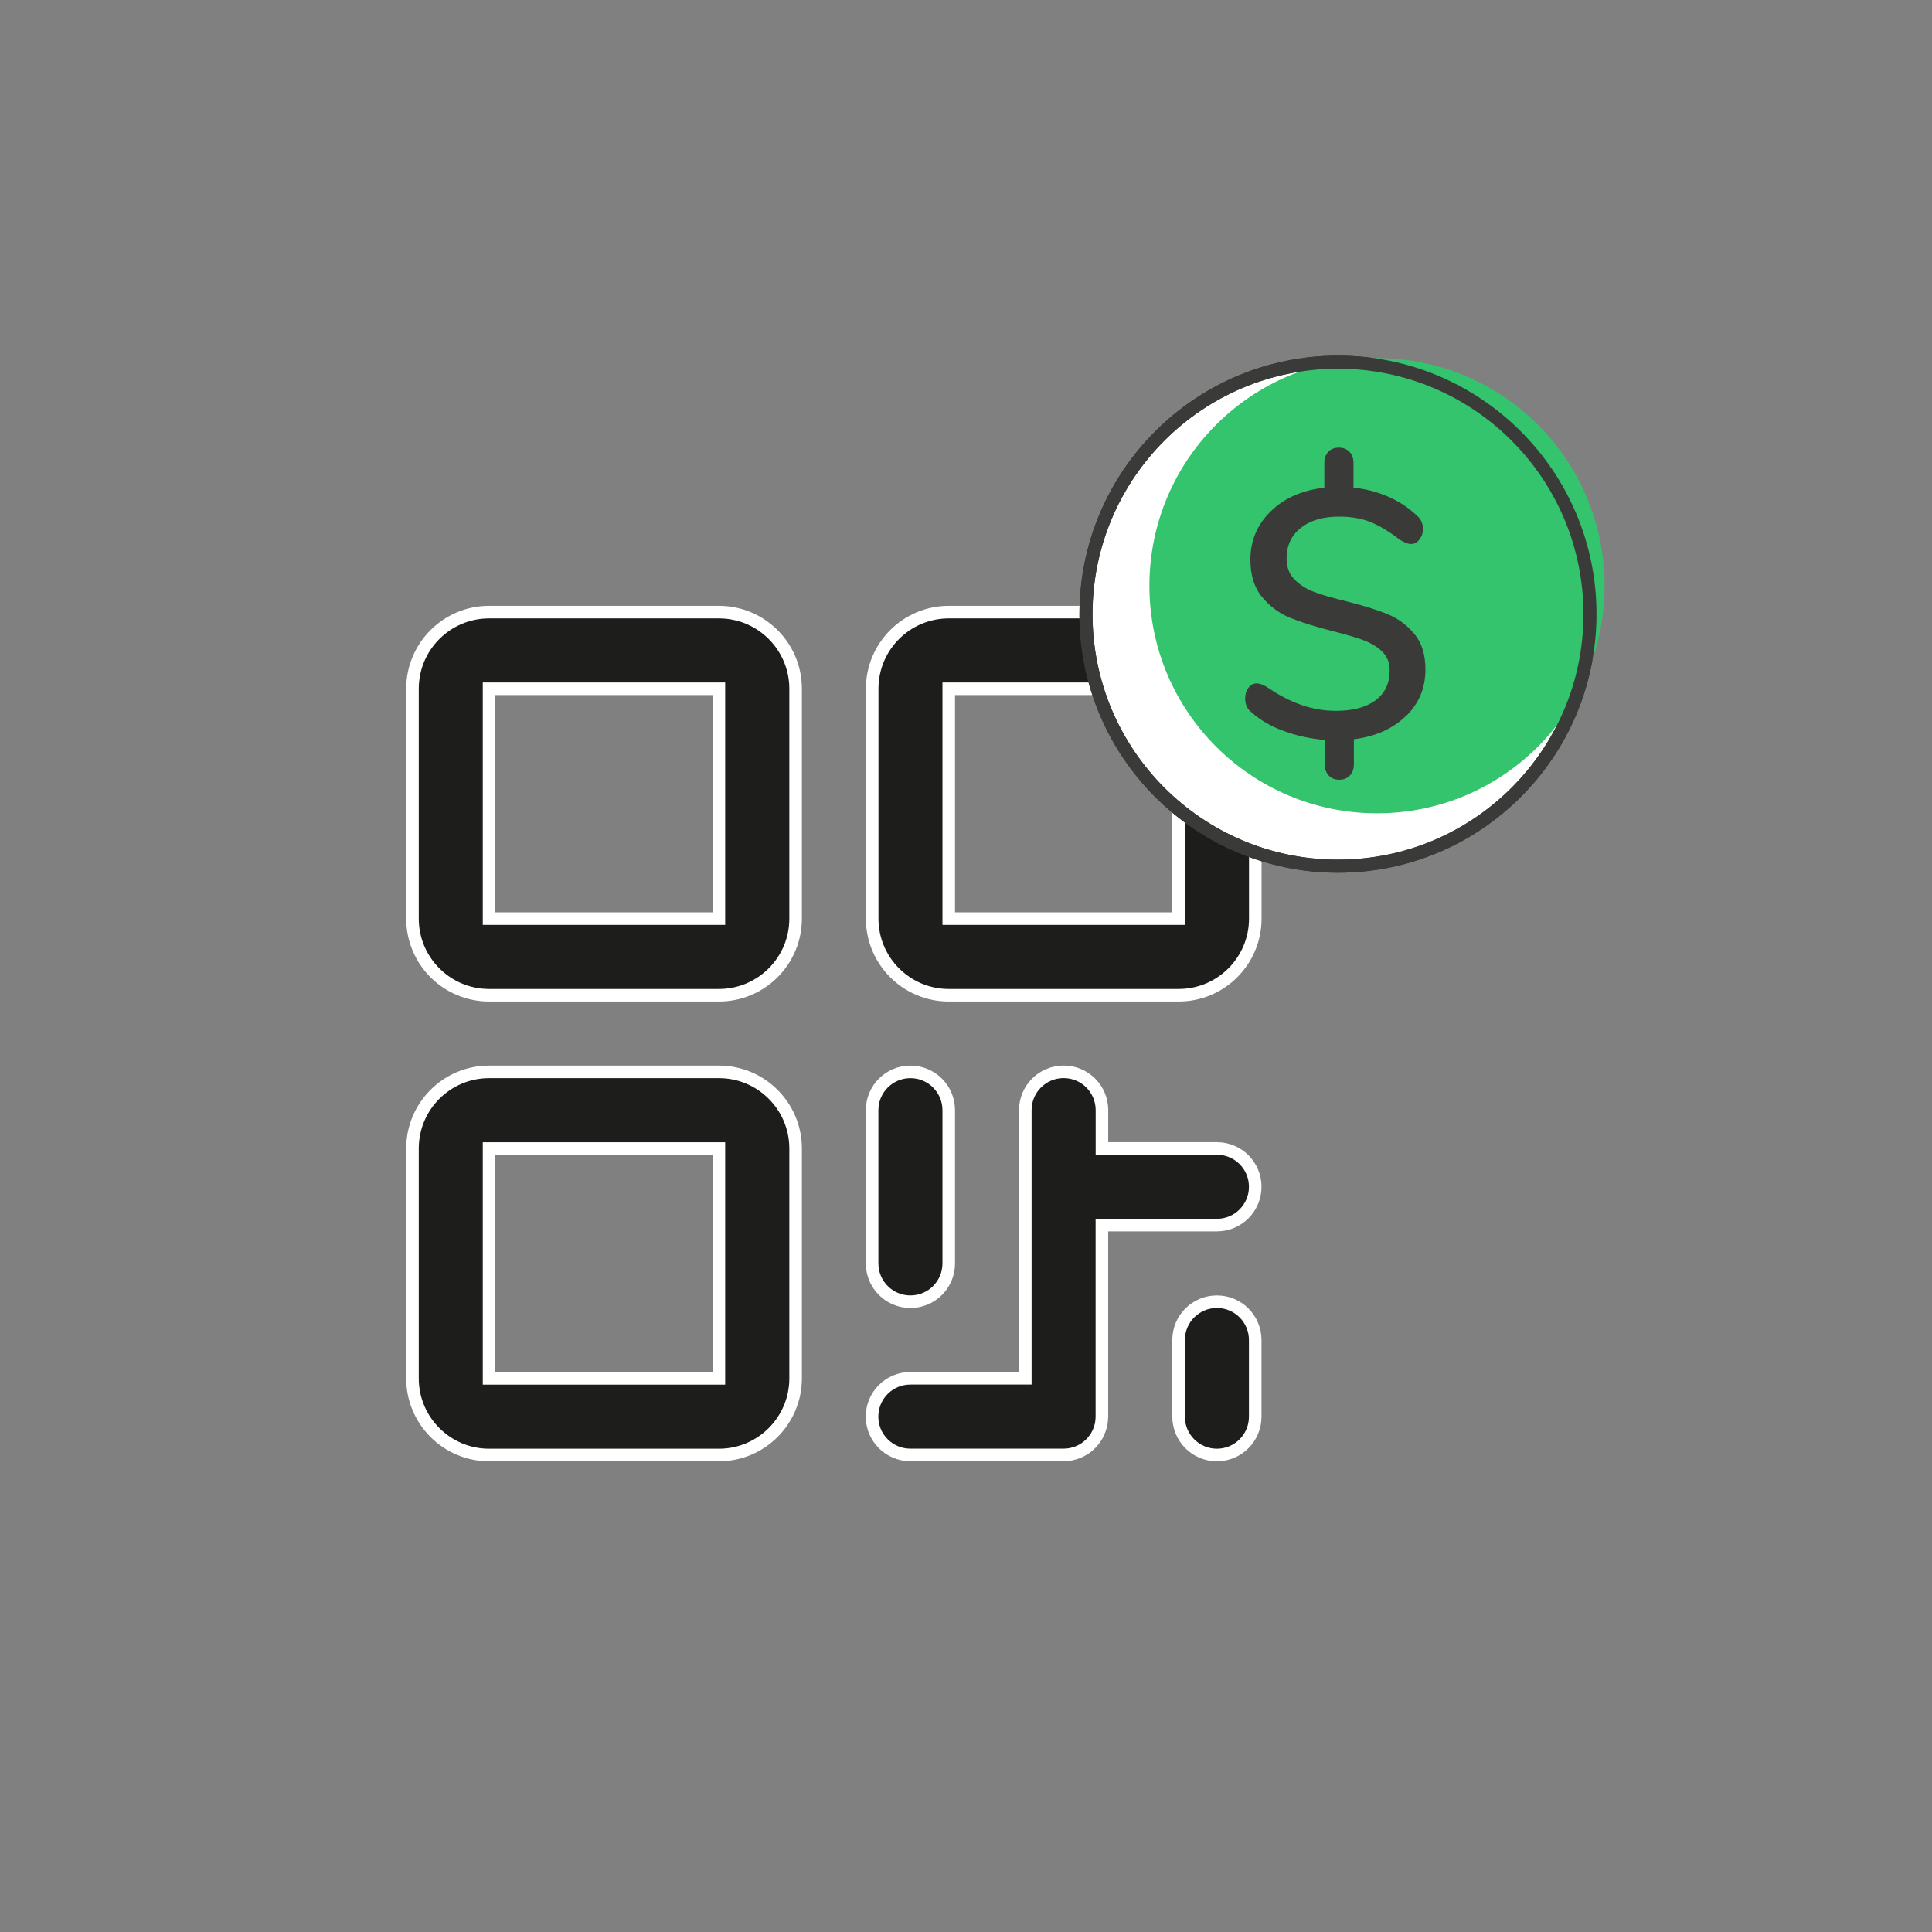 <?xml version="1.0" encoding="UTF-8"?>
<svg id="Capa_1" data-name="Capa 1" xmlns="http://www.w3.org/2000/svg" viewBox="0 0 300 300">
  <rect x="0" y="0" width="300" height="300" fill="#808080" stroke="none"/>
  <defs>
    <style>
      .cls-1 {
        fill: none;
      }

      .cls-1, .cls-2, .cls-3 {
        stroke-miterlimit: 10;
      }

      .cls-1, .cls-3 {
        stroke: #3a3a39;
        stroke-width: 2.03px;
      }

      .cls-4 {
        fill: #33c46d;
      }

      .cls-4, .cls-5 {
        stroke-width: 0px;
      }

      .cls-2 {
        fill: #1d1d1b;
        fill-rule: evenodd;
        stroke: #fff;
        stroke-width: 1.95px;
      }

      .cls-3 {
        fill: #fff;
      }

      .cls-5 {
        fill: #3a3a39;
      }
    </style>
  </defs>
  <g>
    <path class="cls-2" d="M64.05,106.95c0-6.57,5.33-11.9,11.9-11.9h35.69c6.57,0,11.9,5.33,11.9,11.9v35.69c0,6.57-5.33,11.9-11.9,11.9h-35.69c-6.57,0-11.9-5.33-11.9-11.9v-35.69ZM111.63,106.95h-35.69v35.69h35.69v-35.69Z"/>
    <path class="cls-2" d="M64.05,178.34c0-6.57,5.33-11.9,11.9-11.9h35.69c6.57,0,11.9,5.33,11.9,11.9v35.69c0,6.57-5.33,11.9-11.9,11.9h-35.69c-6.57,0-11.9-5.33-11.9-11.9v-35.69ZM111.63,178.34h-35.69v35.69h35.69v-35.69Z"/>
    <path class="cls-2" d="M135.43,106.95c0-6.57,5.33-11.9,11.9-11.9h35.69c6.57,0,11.9,5.33,11.9,11.9v35.69c0,6.57-5.33,11.9-11.9,11.9h-35.69c-6.57,0-11.9-5.33-11.9-11.9v-35.69ZM183.01,106.95h-35.69v35.69h35.69v-35.69Z"/>
    <g>
      <path class="cls-2" d="M141.37,202.13c3.29,0,5.95-2.66,5.95-5.95v-23.79c0-3.29-2.66-5.95-5.95-5.95s-5.95,2.66-5.95,5.95v23.79c0,3.29,2.66,5.95,5.95,5.95Z"/>
      <path class="cls-2" d="M188.96,190.23c3.29,0,5.95-2.66,5.95-5.95s-2.66-5.95-5.95-5.95h-17.85v-5.95c0-3.29-2.66-5.95-5.95-5.95s-5.95,2.66-5.95,5.95v41.64h-17.85c-3.29,0-5.95,2.66-5.95,5.95s2.66,5.95,5.95,5.95h23.79c3.29,0,5.95-2.66,5.95-5.95v-29.74h17.85Z"/>
      <path class="cls-2" d="M188.96,202.13c-3.29,0-5.95,2.66-5.95,5.95v11.9c0,3.29,2.66,5.95,5.95,5.95s5.95-2.66,5.95-5.95v-11.9c0-3.29-2.66-5.95-5.95-5.95Z"/>
    </g>
  </g>
  <circle class="cls-3" cx="207.76" cy="95.37" r="39.13"/>
  <circle class="cls-4" cx="213.82" cy="90.95" r="35.34"/>
  <path class="cls-5" d="M218.3,111.19c-2.03,1.97-4.72,3.17-8.07,3.6v3.88c0,.73-.21,1.31-.62,1.75-.41.44-.96.66-1.64.66s-1.23-.22-1.65-.66c-.41-.44-.62-1.02-.62-1.75v-3.77c-2.16-.18-4.24-.63-6.23-1.34-2-.71-3.7-1.68-5.1-2.92-.68-.51-1.02-1.24-1.02-2.18,0-.66.17-1.21.51-1.66.34-.46.76-.68,1.27-.68s1.11.24,1.83.71c3.45,2.37,6.94,3.55,10.46,3.55,2.66,0,4.72-.55,6.18-1.64,1.46-1.09,2.19-2.64,2.19-4.64,0-1.2-.39-2.17-1.16-2.92-.77-.74-1.74-1.34-2.91-1.77s-2.78-.91-4.83-1.42c-2.7-.69-4.89-1.38-6.58-2.07-1.69-.69-3.14-1.77-4.34-3.22-1.21-1.46-1.81-3.38-1.81-5.79,0-2.95,1.05-5.45,3.15-7.5,2.1-2.06,4.88-3.28,8.33-3.68v-3.82c0-.73.21-1.31.62-1.75.41-.44.96-.65,1.64-.65s1.23.22,1.65.65c.41.44.62,1.02.62,1.75v3.82c1.83.18,3.59.63,5.26,1.34,1.67.71,3.15,1.66,4.45,2.87.72.58,1.08,1.31,1.08,2.18,0,.62-.18,1.16-.54,1.64-.36.47-.79.71-1.29.71s-1.12-.24-1.83-.71c-1.55-1.2-3.02-2.09-4.42-2.67-1.4-.58-3.06-.87-4.96-.87-2.48,0-4.46.58-5.93,1.75-1.47,1.16-2.21,2.75-2.21,4.75,0,1.35.41,2.44,1.24,3.27.82.84,1.85,1.48,3.07,1.94,1.22.46,2.89.94,5.01,1.45,2.62.66,4.75,1.32,6.37,1.99,1.62.67,3,1.69,4.15,3.06,1.15,1.37,1.72,3.21,1.72,5.54,0,2.87-1.01,5.29-3.05,7.26Z"/>
  <circle class="cls-1" cx="207.76" cy="95.37" r="39.13"/>
</svg>